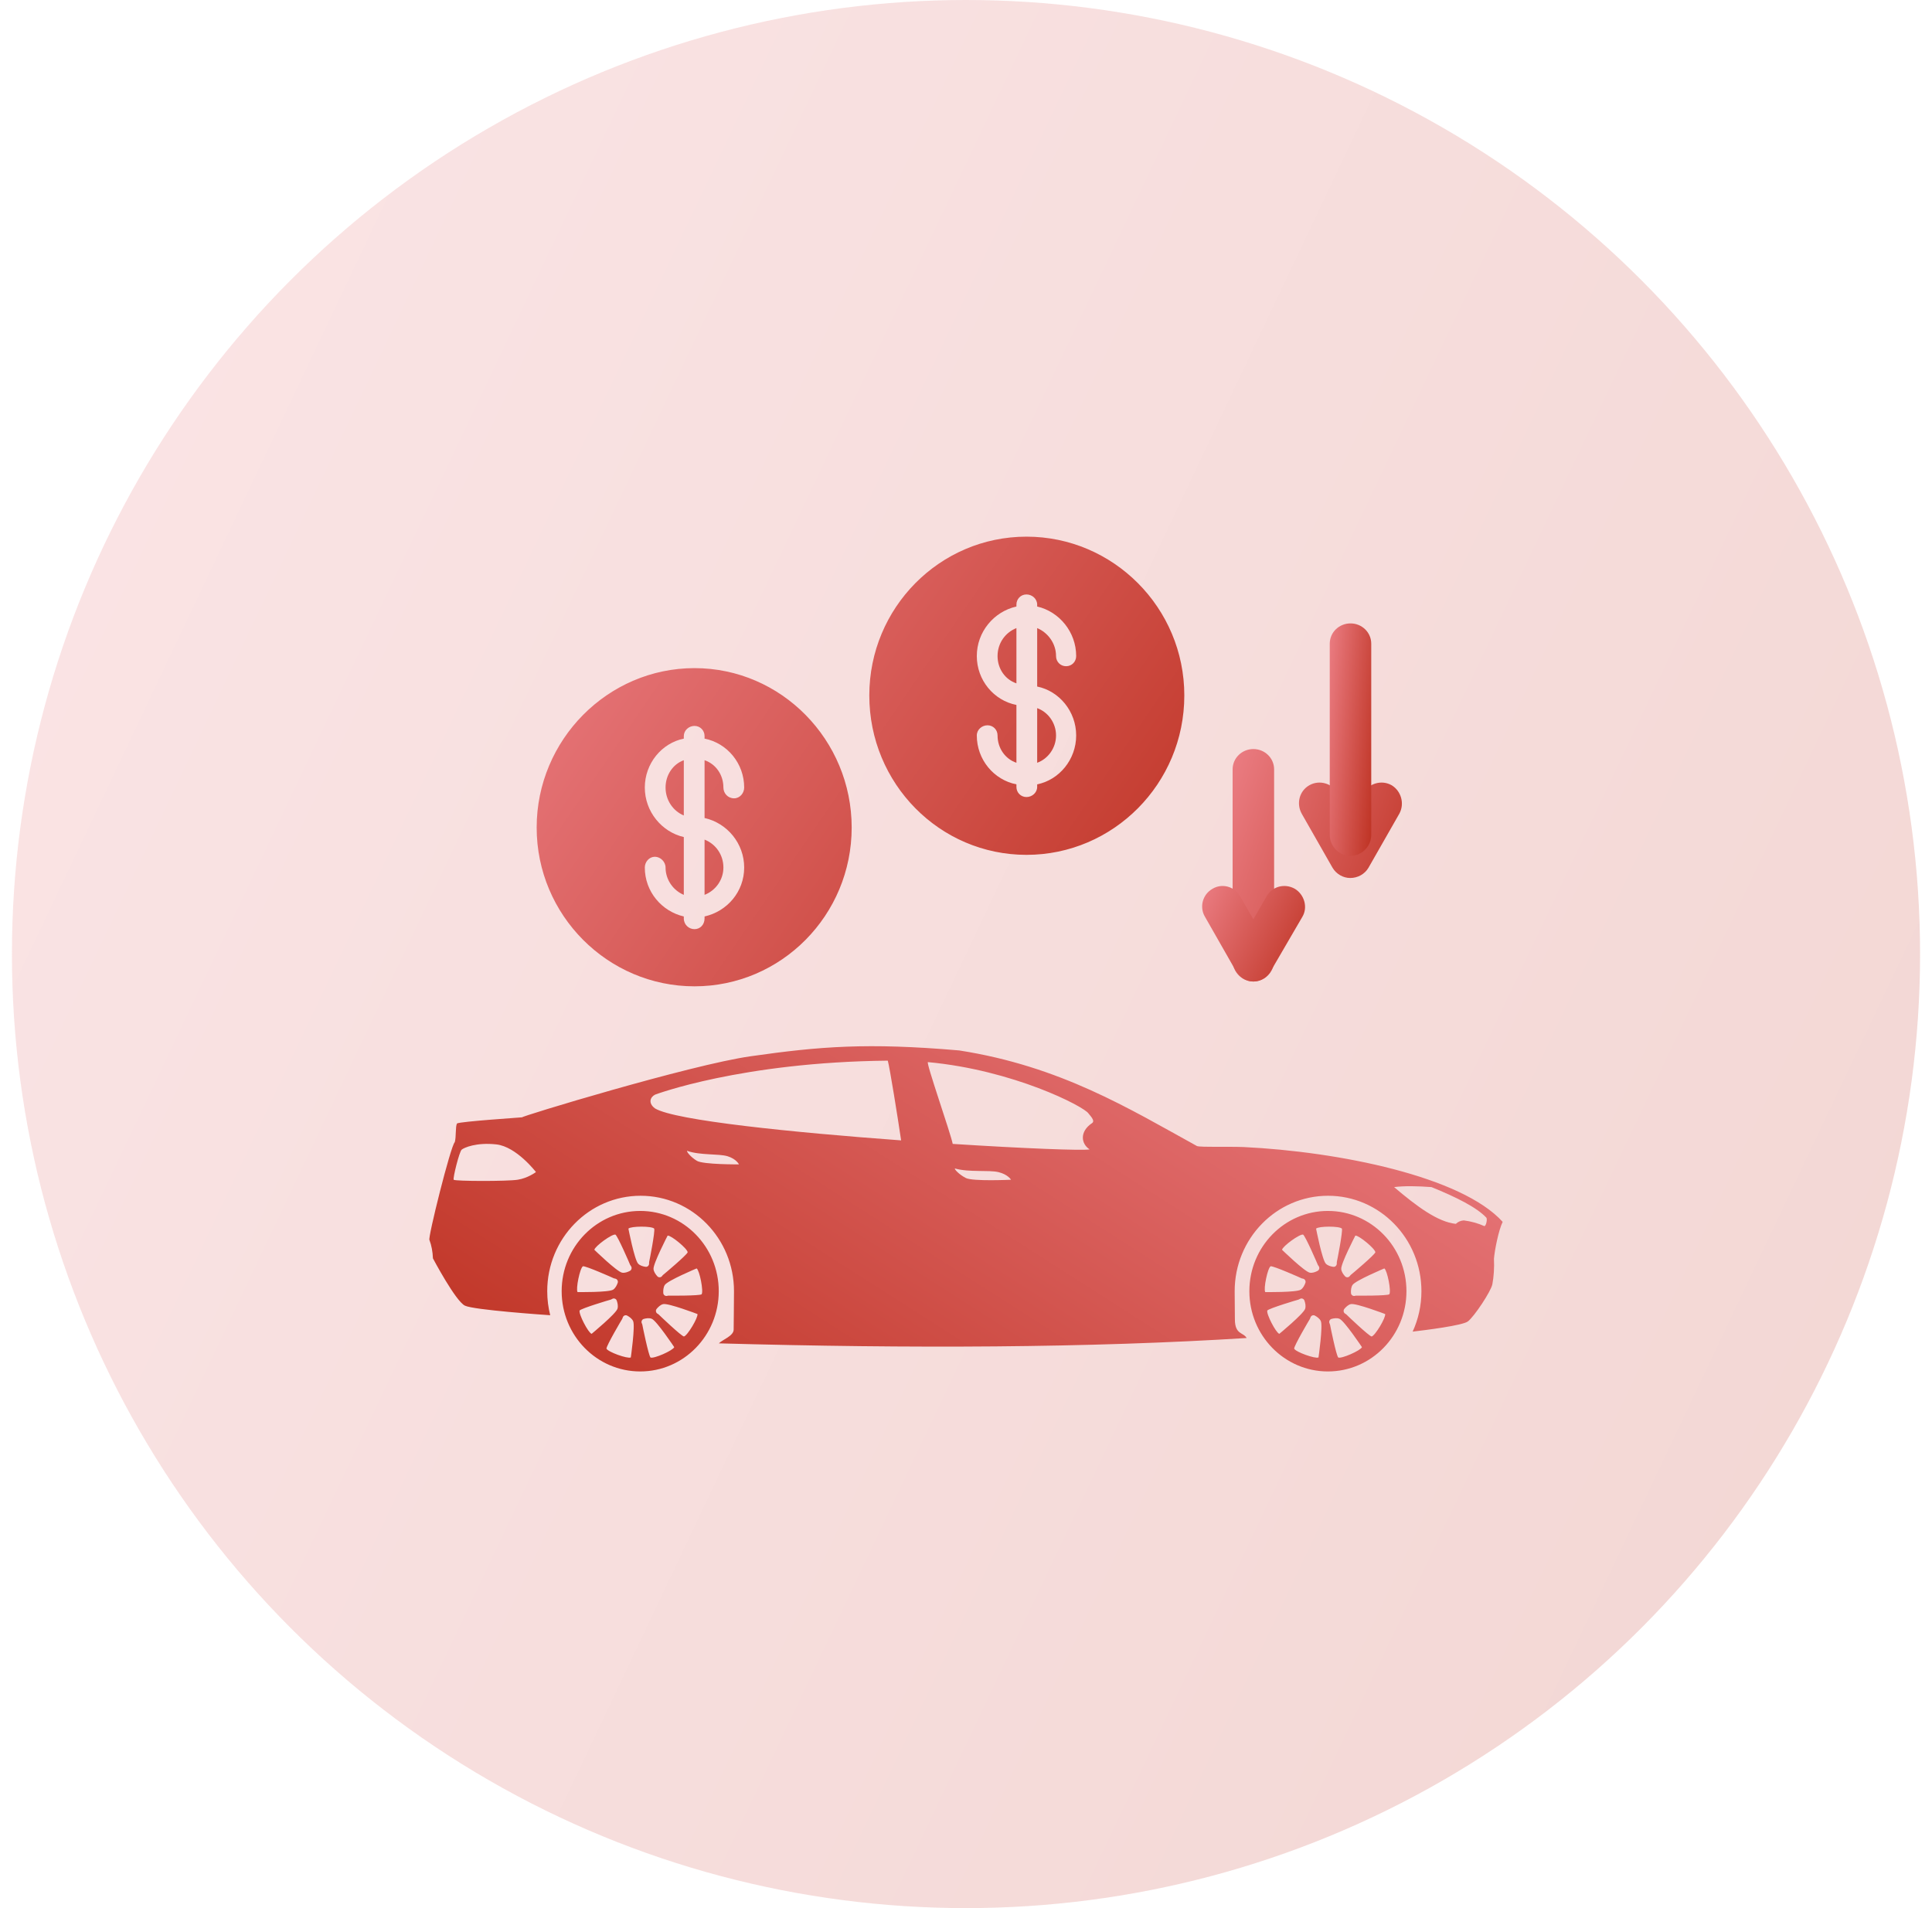 <svg xmlns="http://www.w3.org/2000/svg" width="81" height="80" viewBox="0 0 81 80" fill="none"><circle opacity="0.2" cx="40.5" cy="40" r="40" fill="url(#paint0_linear_679_224)"></circle><path d="M18.005 51.988C18.092 52.221 18.141 52.48 18.151 52.758C18.151 52.758 19.099 54.553 19.493 54.742C19.869 54.922 22.794 55.124 23.068 55.143C22.986 54.821 22.943 54.483 22.943 54.135C22.943 51.926 24.695 50.134 26.858 50.134C29.02 50.134 30.773 51.925 30.773 54.135C30.773 54.605 30.761 55.416 30.759 55.746C30.757 56.01 30.305 56.16 30.137 56.322C38.195 56.545 45.675 56.513 52.266 56.098C52.129 55.85 51.773 55.969 51.773 55.309C51.773 55.131 51.764 54.543 51.764 54.135C51.764 51.926 53.515 50.134 55.679 50.134C57.841 50.134 59.594 51.925 59.594 54.135C59.594 54.741 59.462 55.315 59.226 55.83C59.762 55.767 61.316 55.575 61.541 55.403C61.813 55.194 62.508 54.145 62.567 53.847C62.626 53.549 62.654 53.146 62.635 52.774C62.664 52.411 62.83 51.576 63 51.228C61.283 49.329 56.156 48.285 52.133 48.091C51.462 48.066 50.356 48.106 50.186 48.051C47.328 46.476 44.462 44.704 40.214 44.041C36.371 43.71 34.38 43.871 31.481 44.284C28.962 44.637 21.68 46.854 21.899 46.844C21.905 46.843 21.908 46.843 21.91 46.843C21.849 46.852 19.331 47.017 19.16 47.102C19.087 47.241 19.131 47.664 19.067 47.887C18.9 48.016 17.922 51.938 18.005 51.988ZM37.78 47.812C33.246 47.48 28.298 46.98 27.46 46.471C27.159 46.247 27.266 45.993 27.465 45.894C27.465 45.894 31.065 44.532 37.221 44.469C37.302 44.754 37.643 46.878 37.78 47.812ZM45.784 47.089C45.248 47.448 45.328 47.96 45.682 48.19C45.38 48.247 42.945 48.151 39.943 47.96C39.856 47.508 38.805 44.522 38.904 44.531C42.482 44.861 45.438 46.387 45.633 46.68C45.684 46.757 45.936 46.987 45.784 47.089ZM62.229 51.406C61.967 51.287 61.68 51.207 61.368 51.167C61.237 51.177 61.125 51.227 61.037 51.312C60.278 51.232 59.408 50.586 58.449 49.771C58.877 49.716 59.417 49.726 60.016 49.771C61.057 50.193 61.913 50.621 62.316 51.053C62.365 51.108 62.307 51.411 62.229 51.406ZM19.357 48.2C19.453 48.12 19.966 47.887 20.811 47.981C21.656 48.076 22.47 49.14 22.47 49.14C22.47 49.14 22.138 49.393 21.706 49.462C21.275 49.532 19.062 49.527 19.021 49.462C18.98 49.398 19.257 48.28 19.357 48.2ZM40.492 49.389C40.202 49.239 40.005 49.018 40.036 48.99C40.632 49.16 41.464 49.045 41.864 49.144C42.264 49.242 42.387 49.462 42.387 49.462C42.387 49.462 40.782 49.539 40.492 49.389ZM29.215 48.668C28.95 48.507 28.776 48.278 28.808 48.251C29.356 48.445 30.138 48.364 30.507 48.478C30.876 48.593 30.981 48.818 30.981 48.818C30.981 48.818 29.479 48.83 29.215 48.668ZM26.841 57.5C28.66 57.5 30.134 55.994 30.134 54.135C30.134 52.276 28.66 50.77 26.841 50.77C25.022 50.77 23.548 52.277 23.548 54.135C23.548 55.994 25.022 57.5 26.841 57.5ZM27.428 51.512C27.471 51.631 27.232 52.847 27.215 52.911C27.212 52.926 27.212 52.946 27.213 52.967C27.221 53.053 27.149 53.125 27.066 53.113C26.96 53.098 26.834 53.063 26.755 52.982C26.601 52.824 26.346 51.512 26.346 51.512C26.452 51.403 27.331 51.4 27.428 51.512ZM24.44 53.09C24.563 53.072 25.677 53.565 25.734 53.594C25.748 53.601 25.767 53.605 25.788 53.608C25.872 53.619 25.926 53.706 25.897 53.787C25.861 53.888 25.801 54.008 25.707 54.07C25.523 54.191 24.214 54.172 24.214 54.172C24.133 54.043 24.313 53.164 24.44 53.09ZM24.301 54.944C24.385 54.85 25.549 54.502 25.612 54.487C25.627 54.483 25.644 54.474 25.662 54.462C25.733 54.416 25.829 54.447 25.857 54.528C25.893 54.63 25.922 54.761 25.888 54.87C25.823 55.083 24.804 55.923 24.804 55.923C24.661 55.878 24.25 55.084 24.301 54.944ZM25.802 51.762C25.904 51.834 26.395 52.968 26.418 53.029C26.424 53.044 26.435 53.06 26.449 53.077C26.503 53.142 26.485 53.243 26.41 53.283C26.316 53.333 26.193 53.379 26.083 53.359C25.867 53.321 24.918 52.399 24.918 52.399C24.944 52.248 25.66 51.727 25.802 51.762ZM27.273 56.915C27.189 56.822 26.942 55.609 26.931 55.544C26.929 55.528 26.922 55.51 26.912 55.491C26.872 55.414 26.91 55.32 26.991 55.297C27.093 55.269 27.224 55.25 27.327 55.293C27.53 55.376 28.268 56.481 28.268 56.481C28.213 56.623 27.406 56.979 27.273 56.915ZM25.426 56.542C25.425 56.416 26.05 55.353 26.086 55.298C26.094 55.285 26.101 55.266 26.107 55.245C26.128 55.162 26.219 55.119 26.294 55.158C26.388 55.209 26.496 55.285 26.544 55.388C26.637 55.59 26.447 56.913 26.447 56.913C26.31 56.979 25.481 56.681 25.426 56.542ZM29.415 54.266C29.309 54.331 28.096 54.324 28.031 54.321C28.015 54.32 27.997 54.324 27.976 54.33C27.895 54.353 27.812 54.296 27.808 54.209C27.802 54.102 27.811 53.968 27.873 53.873C27.995 53.688 29.207 53.18 29.207 53.18C29.332 53.266 29.504 54.146 29.415 54.266ZM28.831 52.504C28.79 52.623 27.852 53.411 27.801 53.451C27.788 53.46 27.776 53.475 27.764 53.493C27.716 53.564 27.616 53.574 27.559 53.51C27.487 53.431 27.41 53.322 27.399 53.208C27.378 52.986 27.991 51.804 27.991 51.804C28.141 51.79 28.824 52.355 28.831 52.504ZM28.673 56.034C28.552 56.008 27.665 55.162 27.619 55.115C27.609 55.104 27.593 55.093 27.573 55.083C27.498 55.045 27.476 54.944 27.529 54.878C27.597 54.795 27.692 54.703 27.802 54.677C28.014 54.625 29.241 55.093 29.241 55.093C29.275 55.241 28.817 56.008 28.673 56.034ZM55.673 57.5C57.493 57.5 58.966 55.994 58.966 54.135C58.966 52.276 57.492 50.77 55.673 50.77C53.854 50.77 52.38 52.277 52.38 54.135C52.38 55.994 53.854 57.5 55.673 57.5ZM56.26 51.512C56.302 51.631 56.063 52.847 56.047 52.911C56.044 52.926 56.043 52.946 56.045 52.967C56.052 53.053 55.981 53.125 55.897 53.113C55.792 53.098 55.666 53.063 55.587 52.982C55.432 52.824 55.177 51.512 55.177 51.512C55.284 51.403 56.163 51.4 56.26 51.512ZM53.272 53.09C53.395 53.072 54.509 53.565 54.566 53.594C54.58 53.601 54.599 53.605 54.62 53.608C54.704 53.619 54.758 53.706 54.729 53.787C54.693 53.888 54.633 54.008 54.539 54.07C54.355 54.191 53.046 54.172 53.046 54.172C52.964 54.043 53.145 53.164 53.272 53.09ZM53.133 54.944C53.217 54.85 54.381 54.502 54.444 54.487C54.459 54.483 54.476 54.474 54.494 54.462C54.565 54.416 54.661 54.447 54.689 54.528C54.725 54.63 54.754 54.761 54.72 54.87C54.655 55.083 53.636 55.923 53.636 55.923C53.493 55.878 53.081 55.084 53.133 54.944ZM54.634 51.762C54.736 51.834 55.227 52.968 55.25 53.029C55.256 53.044 55.267 53.06 55.281 53.077C55.335 53.142 55.317 53.243 55.242 53.283C55.148 53.333 55.025 53.379 54.915 53.359C54.699 53.321 53.75 52.399 53.75 52.399C53.776 52.248 54.492 51.727 54.634 51.762ZM56.106 56.915C56.021 56.822 55.774 55.609 55.764 55.544C55.761 55.528 55.754 55.51 55.744 55.491C55.704 55.414 55.742 55.32 55.824 55.297C55.926 55.269 56.056 55.25 56.159 55.293C56.362 55.376 57.101 56.481 57.101 56.481C57.045 56.623 56.238 56.979 56.106 56.915ZM54.258 56.542C54.257 56.416 54.882 55.353 54.918 55.298C54.926 55.285 54.933 55.266 54.939 55.245C54.96 55.162 55.051 55.119 55.126 55.158C55.22 55.209 55.328 55.285 55.376 55.388C55.469 55.59 55.279 56.913 55.279 56.913C55.142 56.979 54.313 56.681 54.258 56.542ZM58.247 54.266C58.141 54.331 56.928 54.324 56.863 54.321C56.848 54.32 56.829 54.324 56.808 54.33C56.727 54.353 56.644 54.296 56.64 54.209C56.634 54.102 56.643 53.968 56.706 53.873C56.828 53.688 58.039 53.18 58.039 53.18C58.164 53.266 58.336 54.146 58.247 54.266ZM57.663 52.504C57.622 52.623 56.685 53.411 56.633 53.451C56.621 53.46 56.608 53.475 56.596 53.493C56.549 53.564 56.449 53.574 56.391 53.51C56.319 53.431 56.243 53.322 56.232 53.208C56.21 52.986 56.824 51.804 56.824 51.804C56.973 51.79 57.656 52.355 57.663 52.504ZM57.505 56.034C57.383 56.008 56.496 55.162 56.451 55.115C56.441 55.104 56.424 55.093 56.405 55.083C56.33 55.045 56.308 54.944 56.361 54.878C56.429 54.795 56.524 54.703 56.633 54.677C56.846 54.625 58.073 55.093 58.073 55.093C58.108 55.241 57.649 56.008 57.505 56.034Z" fill="url(#paint1_linear_679_224)"></path><path fill-rule="evenodd" clip-rule="evenodd" d="M29.117 41.353C25.479 41.353 22.5 38.37 22.5 34.696C22.5 31.021 25.479 28.012 29.117 28.012C32.755 28.012 35.707 31.021 35.707 34.696C35.707 38.37 32.755 41.353 29.117 41.353ZM28.669 38.424C27.746 38.211 27.034 37.385 27.034 36.373C27.034 36.134 27.219 35.921 27.456 35.921C27.693 35.921 27.904 36.134 27.904 36.373C27.904 36.879 28.221 37.332 28.669 37.518V35.095C27.746 34.882 27.034 34.03 27.034 33.018C27.034 32.006 27.746 31.154 28.669 30.968V30.861C28.669 30.622 28.88 30.435 29.117 30.435C29.354 30.435 29.539 30.622 29.539 30.861V30.968C30.488 31.154 31.2 32.006 31.2 33.018C31.2 33.258 31.015 33.471 30.778 33.471C30.514 33.471 30.329 33.258 30.329 33.018C30.329 32.486 30.013 32.033 29.539 31.873V34.296C30.488 34.509 31.2 35.361 31.2 36.373C31.2 37.385 30.488 38.211 29.539 38.424V38.504C29.539 38.77 29.354 38.956 29.117 38.956C28.88 38.956 28.669 38.77 28.669 38.504V38.424ZM29.539 37.518C30.013 37.332 30.329 36.879 30.329 36.373C30.329 35.841 30.013 35.388 29.539 35.202V37.518ZM28.669 31.873C28.221 32.033 27.904 32.486 27.904 33.018C27.904 33.551 28.221 34.003 28.669 34.19V31.873ZM43.036 35.841C39.398 35.841 36.446 32.858 36.446 29.157C36.446 25.482 39.398 22.5 43.036 22.5C46.674 22.5 49.653 25.482 49.653 29.157C49.653 32.858 46.674 35.841 43.036 35.841ZM42.614 32.885C41.665 32.699 40.953 31.846 40.953 30.835C40.953 30.595 41.164 30.409 41.402 30.409C41.639 30.409 41.823 30.595 41.823 30.835C41.823 31.367 42.14 31.82 42.614 31.98V29.556C41.665 29.37 40.953 28.518 40.953 27.506C40.953 26.494 41.665 25.642 42.614 25.429V25.349C42.614 25.11 42.799 24.923 43.036 24.923C43.273 24.923 43.484 25.11 43.484 25.349V25.429C44.407 25.642 45.119 26.494 45.119 27.506C45.119 27.746 44.934 27.932 44.697 27.932C44.46 27.932 44.275 27.746 44.275 27.506C44.275 26.974 43.932 26.521 43.484 26.334V28.784C44.407 28.971 45.119 29.823 45.119 30.835C45.119 31.846 44.407 32.699 43.484 32.885V32.992C43.484 33.231 43.273 33.417 43.036 33.417C42.799 33.417 42.614 33.231 42.614 32.992V32.885ZM43.484 31.98C43.932 31.82 44.275 31.367 44.275 30.835C44.275 30.302 43.932 29.849 43.484 29.69V31.98ZM42.614 26.334C42.14 26.521 41.823 26.974 41.823 27.506C41.823 28.039 42.14 28.491 42.614 28.651V26.334Z" fill="url(#paint2_linear_679_224)"></path><path fill-rule="evenodd" clip-rule="evenodd" d="M56.607 34.201L57.161 33.243C57.398 32.843 57.925 32.684 58.347 32.923C58.743 33.163 58.901 33.696 58.664 34.121L57.372 36.385C57.214 36.651 56.924 36.811 56.607 36.811C56.318 36.811 56.028 36.651 55.869 36.385L54.578 34.121C54.34 33.696 54.472 33.163 54.894 32.923C55.316 32.684 55.843 32.843 56.08 33.243L56.607 34.201ZM52.548 41.151C52.073 41.151 51.678 40.752 51.678 40.273V32.258C51.678 31.778 52.073 31.405 52.548 31.405C53.022 31.405 53.418 31.778 53.418 32.258V40.273C53.418 40.752 53.022 41.151 52.548 41.151Z" fill="url(#paint3_linear_679_224)"></path><path d="M55.75 35.004C55.75 35.483 56.145 35.883 56.62 35.883C57.094 35.883 57.49 35.483 57.49 35.004V26.989C57.49 26.509 57.094 26.137 56.62 26.137C56.145 26.137 55.75 26.509 55.75 26.989V35.004Z" fill="url(#paint4_linear_679_224)"></path><path fill-rule="evenodd" clip-rule="evenodd" d="M52.547 38.542L53.101 37.584C53.338 37.158 53.865 37.025 54.287 37.264C54.683 37.504 54.841 38.036 54.604 38.436L53.286 40.699C53.154 40.965 52.864 41.152 52.547 41.152C52.231 41.152 51.968 40.965 51.809 40.699L50.518 38.436C50.28 38.036 50.412 37.504 50.834 37.264C51.229 37.025 51.757 37.158 51.994 37.584L52.547 38.542Z" fill="url(#paint5_linear_679_224)"></path><defs><linearGradient id="paint0_linear_679_224" x1="0.5" y1="0.068" x2="96.73" y2="45.715" gradientUnits="userSpaceOnUse"><stop stop-color="#EB7D83"></stop><stop offset="1" stop-color="#BE3222"></stop></linearGradient><linearGradient id="paint1_linear_679_224" x1="63" y1="43.875" x2="43.782" y2="73.959" gradientUnits="userSpaceOnUse"><stop stop-color="#EB7D83"></stop><stop offset="1" stop-color="#BE3222"></stop></linearGradient><linearGradient id="paint2_linear_679_224" x1="22.5" y1="22.516" x2="49.779" y2="41.152" gradientUnits="userSpaceOnUse"><stop stop-color="#EB7D83"></stop><stop offset="1" stop-color="#BE3222"></stop></linearGradient><linearGradient id="paint3_linear_679_224" x1="51.678" y1="31.414" x2="61.021" y2="34.641" gradientUnits="userSpaceOnUse"><stop stop-color="#EB7D83"></stop><stop offset="1" stop-color="#BE3222"></stop></linearGradient><linearGradient id="paint4_linear_679_224" x1="55.75" y1="26.145" x2="58.295" y2="26.36" gradientUnits="userSpaceOnUse"><stop stop-color="#EB7D83"></stop><stop offset="1" stop-color="#BE3222"></stop></linearGradient><linearGradient id="paint5_linear_679_224" x1="50.4" y1="37.149" x2="55.442" y2="39.725" gradientUnits="userSpaceOnUse"><stop stop-color="#EB7D83"></stop><stop offset="1" stop-color="#BE3222"></stop></linearGradient></defs></svg>